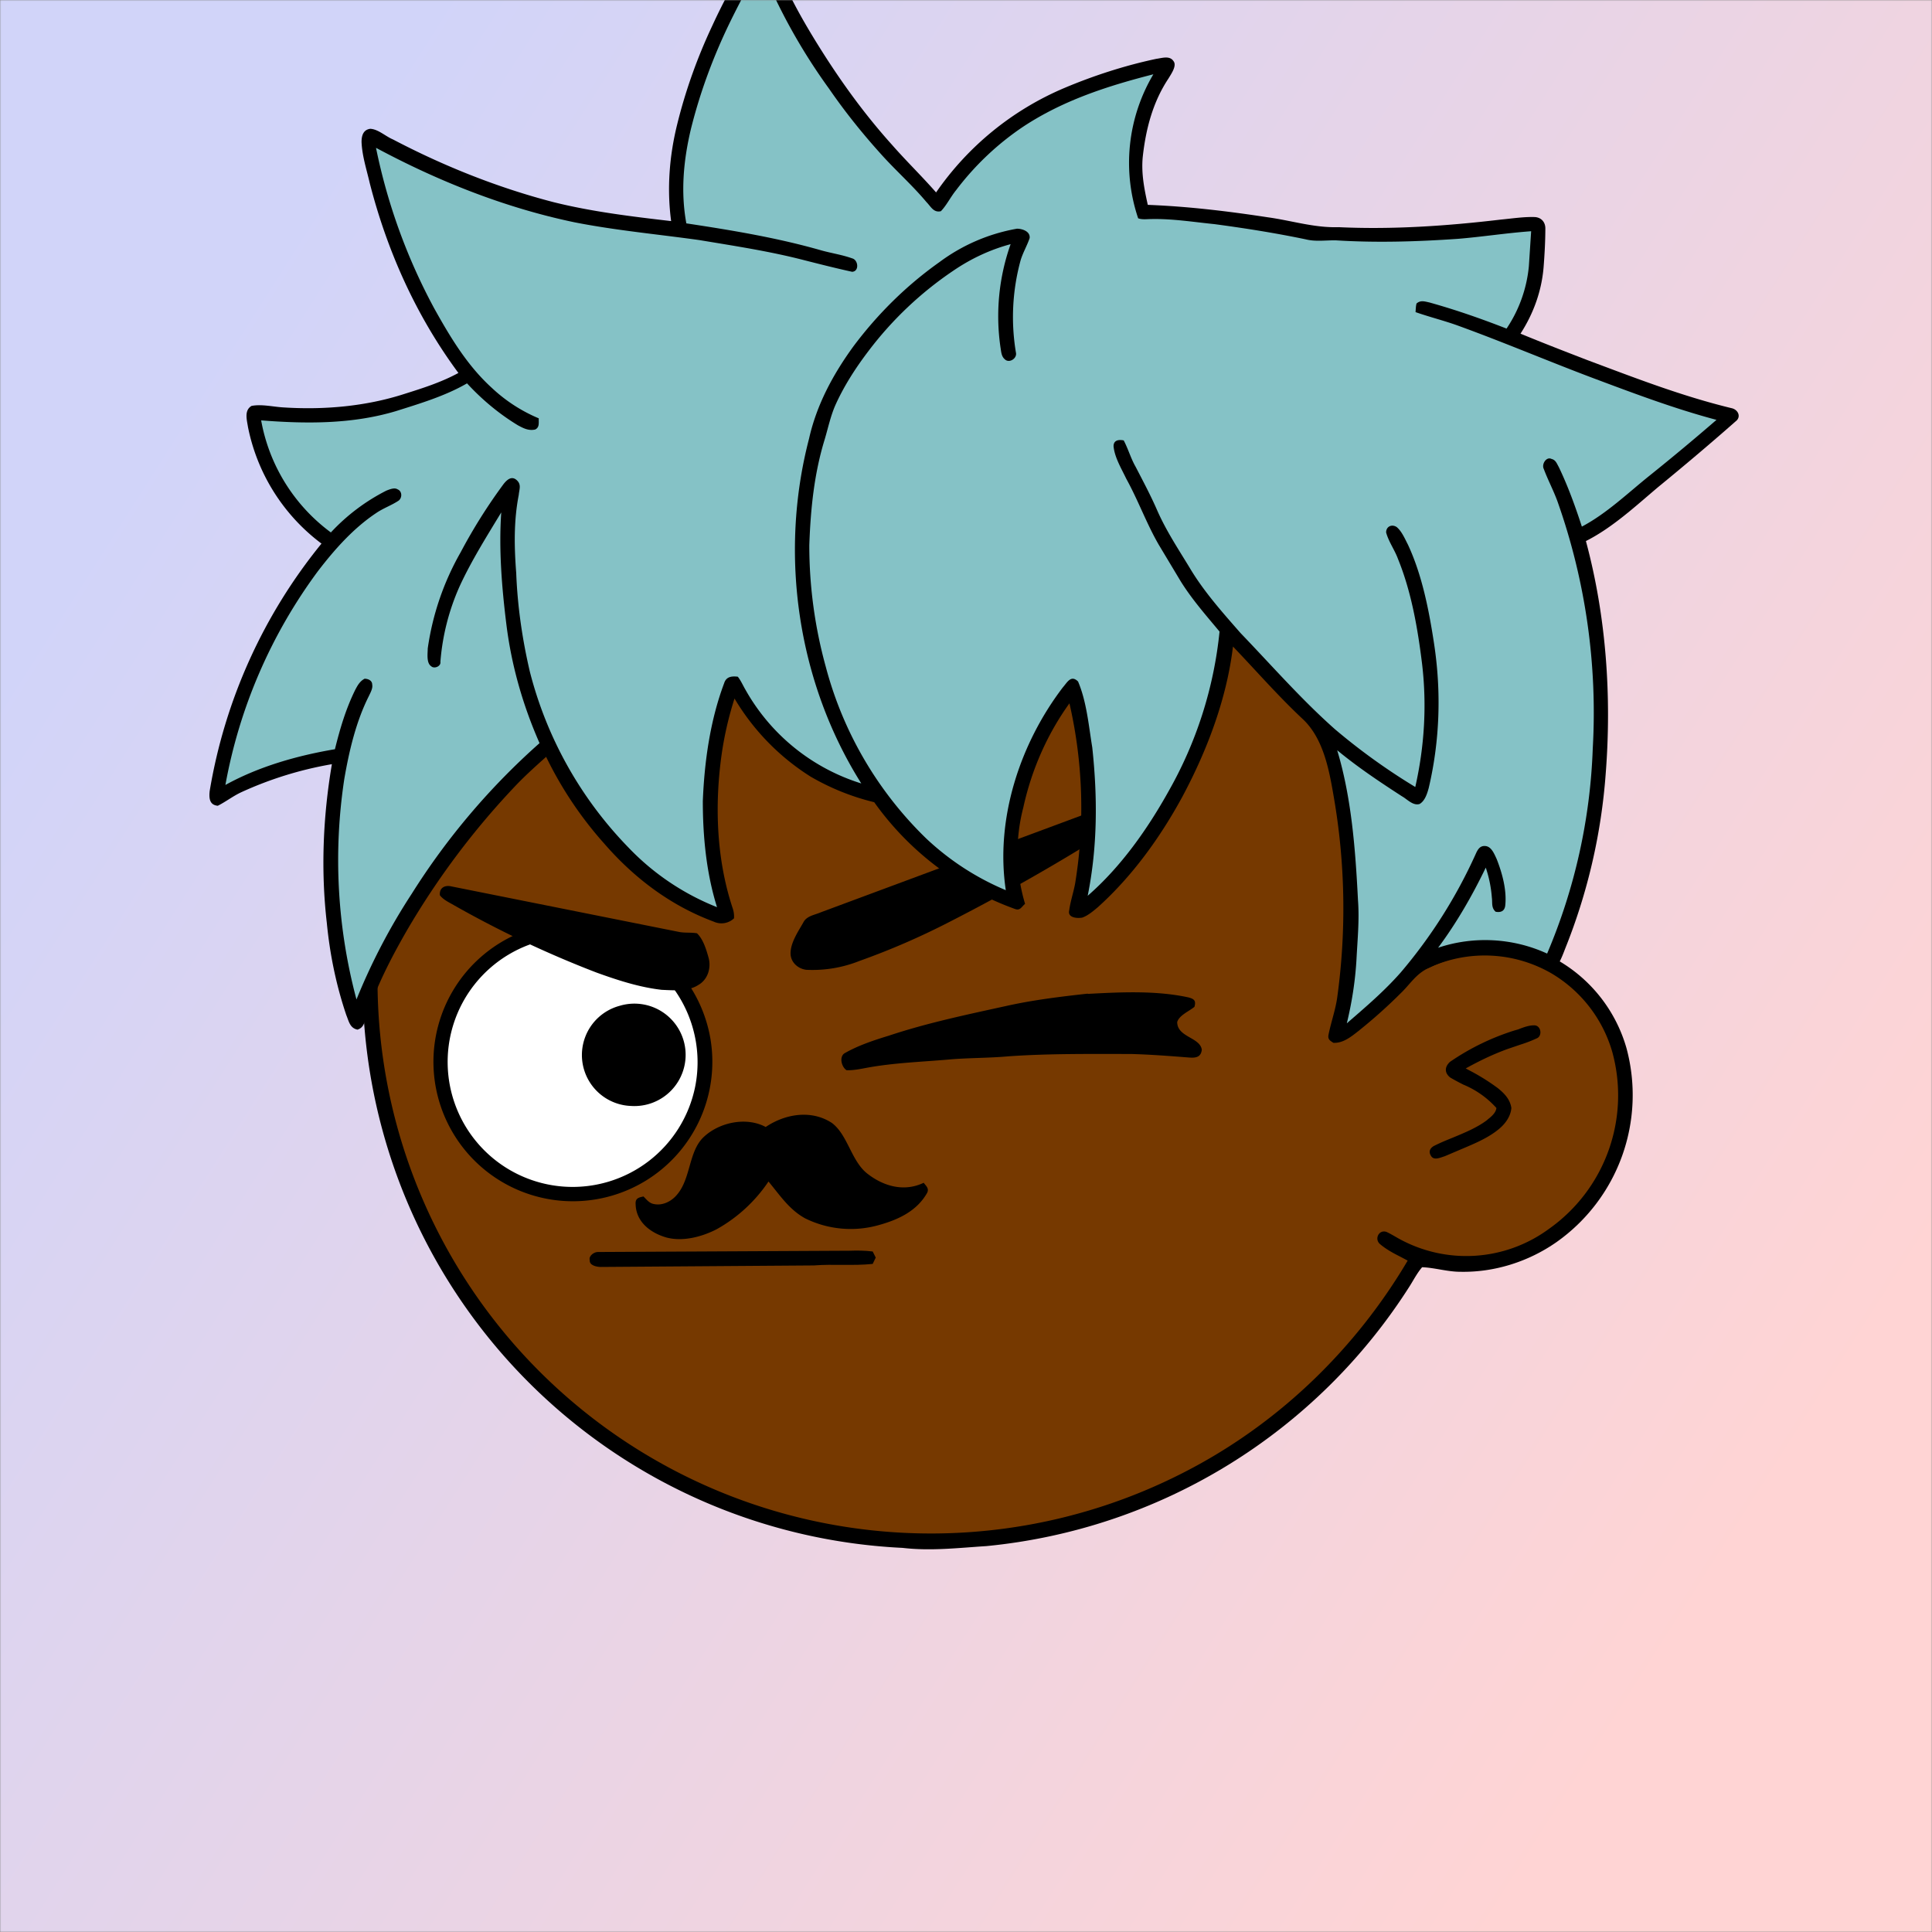<svg xmlns="http://www.w3.org/2000/svg" viewBox="0 0 762 762" fill="none" shape-rendering="auto"><rect x="0" y="0" width="762" height="762" fill="#808080" stroke="none"/><mask id="viewboxMask"><rect width="762" height="762" rx="0" ry="0" x="0" y="0" fill="#fff" /></mask><g mask="url(#viewboxMask)"><rect fill="url(#backgroundLinear)" width="762" height="762" x="0" y="0" /><defs><linearGradient id="backgroundLinear" gradientTransform="rotate(211 0.5 0.5)"><stop stop-color="#ffd4d4"/><stop offset="1" stop-color="#d1d4f9"/></linearGradient></defs><path d="M396 164.8a224.8 224.8 0 0 1 104.8 42.4c6.2 4.9 12.5 9.4 18 15a225.4 225.4 0 0 1 71.8 149 58.5 58.5 0 0 1 50.9 42.2 71 71 0 0 1-27.6 76.5c-11 7.7-24.5 12-38 11.7-5 0-10-1.6-15-1.8-1.9 2.2-3.3 4.9-4.8 7.3A223.3 223.3 0 0 1 389 609.8c-11 .7-21.9 2-33 .7a223.7 223.7 0 0 1-178.8-342.3A223.4 223.4 0 0 1 352 163.5c14.6-1.4 29.4-.3 44 1.3Z" fill="#000"/><path fill-rule="evenodd" clip-rule="evenodd" d="M498.8 213.2A216 216 0 0 0 363 169c-13-.2-26.2 1.6-39 4a218 218 0 0 0-113.6 365.5 218.5 218.5 0 0 0 260.4 40.2c35-18.8 64.2-47.3 84.4-81.5l-3-1.6c-2.8-1.4-5.7-3-8-5-2.2-2-.3-5.8 2.7-4.7 1.5.7 3 1.6 4.4 2.4a55 55 0 0 0 59.6-3.6 64.5 64.5 0 0 0 25-69.8 53.1 53.1 0 0 0-24-31 52.6 52.6 0 0 0-47-2.8c-1.6.8-3.4 1.5-5 1.3-2.5-.2-2.8-4.2-.6-5.2 8-4 16.5-5.6 25.4-6.4a217 217 0 0 0-72-146.4c-4.4-4-8.7-8.1-13.9-11.3Zm107.6 196.2c2-1.2 1.3-5.1-1.4-5-2 0-4.2.8-6.2 1.6l-1.4.4a95.1 95.1 0 0 0-25.5 12.4c-2.2 2-2.2 4.4.1 6.2a92 92 0 0 0 5.2 2.8 36 36 0 0 1 13 9.2c-.2 1.9-2 3.4-3.4 4.5l-.2.2c-3.9 3-8.8 5-13.6 7-2.5 1-4.9 2-7.1 3.1-1.7.8-2.6 2.2-1.6 3.9 1 2 3.2 1.1 5 .5l.6-.2 5.4-2.3c5.4-2.3 11-4.5 15.4-8 2.7-2.1 5.1-5.1 5.4-8.7-.5-3.4-2.7-5.7-5.3-7.8a83 83 0 0 0-11.6-7.2l-1.1-.6c5.4-3 10.8-5.6 16.6-7.7l5-1.7a52 52 0 0 0 6.7-2.6Z" fill="#763900"/><g transform="translate(-161 -83)"><path d="M380.2 447.2a55.2 55.2 0 0 1 61 45.5 55 55 0 1 1-61-45.5Z" fill="#000"/><path d="M378.2 453.3a49.4 49.4 0 0 1 57 58.2 49.3 49.3 0 1 1-57-58.2Z" fill="#fff"/><path d="M590 475c13-.7 27-1.4 39.8 1.4 2.2.6 3 1.3 2.3 3.7-2 1.7-6 3.3-6.8 6 0 6 9 6 9.7 10.9-.3 3-2.4 3.3-5 3.1-7.6-.6-15.3-1.2-23-1.4-16 0-32-.2-48 .9-7.6.7-15.2.6-22.8 1.2-11 1-22.1 1.3-33.1 3.3-2.7.5-5.5 1.1-8.2 1-2-1.2-3.1-5.5-.6-6.8 5.3-3 11.3-5 17.2-6.8 15-5 30.7-8.3 46.2-11.7 10.7-2.4 21.5-3.7 32.3-4.9ZM405.4 479.7a20.2 20.2 0 1 1 4.5 39.5 20.1 20.1 0 0 1-4.5-39.5Z" fill="#000"/></g><g transform="translate(-161 -83)"><path d="M607 397.6c1.5-.4 3.2.6 4.7 1 0 1.2-.1 2.4-.4 3.6-1.6 1.5-3.6 2.6-5.4 3.8a803.6 803.6 0 0 1-70.4 40.6A289.9 289.9 0 0 1 500 462a50 50 0 0 1-21 3.5c-3.3-.4-6.2-3-6.2-6.5 0-4.2 3-8.6 5-12.1 1.3-2.7 4.5-3 7-4.1l111.7-41.5c3.5-1.2 7-2.8 10.5-3.7ZM339 432.6l90 18c2.3.4 4.6.1 6.9.5 2.4 2.3 3.6 6.2 4.5 9.4 1.2 4-.1 8.8-4 11-4 2.6-9.8 2.1-14.4 1.9-8.8-1-17.4-3.8-25.7-6.8a418 418 0 0 1-57-27c-1.6-.9-3.6-1.9-4.8-3.5-.3-2.9 1.9-4.1 4.5-3.5Z" fill="#000"/></g><g transform="translate(-161 -83)"><path d="M496 576.3c3-.1 6.1-.1 9.2.3l1.2 2.4-1.2 2.5c-7.7.8-15.5 0-23.2.6l-84 .6c-1.7 0-4.6-.6-4.4-2.7-.5-1.7 1.8-3.3 3.3-3.2l99-.5Z" fill="#000"/></g><g transform="translate(-161 -83)"><path d="M489.1 525.9c6.3 4.7 7.6 15 14 20s14.5 7.3 22.2 3.6c1 1.3 2.3 2.3 1.3 4.1-4 7-11.2 10.4-18.7 12.5a40.6 40.6 0 0 1-29.4-2.6c-6.3-3.5-9.9-9.1-14.4-14.5a59.5 59.5 0 0 1-20.4 18.8c-5.8 3-13.3 5-19.8 3.3-6.3-1.8-12-6.1-12.2-13.1-.2-2.4 1.2-2.7 3.1-3.1 1.3 1.3 2.3 2.7 4.2 3 3.5.7 7-1.2 9.1-3.8 5.4-6.4 4.5-17 10.4-22.6 6.2-5.9 16.9-8.1 24.5-4 7.7-5.2 18-6.9 26.1-1.6Z" fill="#000"/></g><g transform="translate(-161 -83)"></g><g transform="translate(-161 -83)"><path d="M459.2 60c1.2-.4 2.6-.6 4-.6 2 3.8 3.2 7.7 4.8 11.7 3.8 9.4 8.7 18.3 14 27 9.1 14.9 19.1 29 30.8 42 5.7 6.5 11.8 12.4 17.4 18.8a116.8 116.8 0 0 1 50.6-41.2c11.6-4.9 24-8.9 36.3-11.5 2.3-.3 5.3-1.4 6.8 1 1.3 1.8-1 5-2 6.7-6.2 9.3-9 20-10.2 31.1-.6 6.4.6 12.5 2 18.8 15.8.6 31.6 2.5 47.3 4.9 9.5 1.3 18.3 4.2 28 3.9 21.3 1 42.9-.5 64-3 4.3-.4 8.7-1.1 13-1 2.6 0 4.4 1.7 4.5 4.3 0 5.2-.3 10.5-.7 15.6-.8 9.4-4 18.2-9.1 26.1 8.7 3.6 17.5 7 26.3 10.4 19 7.1 37.2 14.2 57 19 2.3.5 3.7 3 2 4.8-10.2 9-20.5 17.7-31 26.3-8.9 7.5-18 16-28.5 21.3 8 29.7 10.2 61.2 7.8 91.8a230 230 0 0 1-16 69c-1 2.6-2 5.3-3.7 7.5-.7 1-2.3 1.2-3.4.8-3-1-6-2.7-9-3.7A50.5 50.5 0 0 0 724 465c-4.6 2.3-6.8 6.1-10.4 9.6-5.3 5.3-11 10.4-16.9 15.1-2.8 2.2-6 4.8-9.8 4.6-1.4-.9-2.3-1.4-1.9-3.3 1-4.9 2.7-9.6 3.4-14.5A257 257 0 0 0 687 397c-1.8-10.5-4.1-23-12.4-30.6-9.6-9-18.2-18.9-27.3-28.4-2.5 20.7-10.2 41-20 59.3-8.7 16-19.8 31.4-33.4 43.6-1.8 1.5-3.8 3.2-6 4-2 .4-5.9.1-5.2-2.8.5-3.8 1.8-7.4 2.4-11a184.3 184.3 0 0 0-2.3-70.7c-8.8 12.2-15 26.4-18.2 41.1a70.4 70.4 0 0 0 .7 38c-1.4 1.1-1.9 2.8-4 2a116.6 116.6 0 0 1-55.5-42.1 93.6 93.6 0 0 1-25.1-10.1 91.8 91.8 0 0 1-30-30.8 135 135 0 0 0-5 21.5c-2.9 20.1-2.2 41.6 4.2 61 .5 1.4.7 2.8.6 4.2a7.2 7.2 0 0 1-8 1.3c-17-6.3-31.4-17.2-43.2-30.8a148.7 148.7 0 0 1-22.9-34.2c-3.8 3.4-7.7 6.9-11.3 10.6a308.8 308.8 0 0 0-43.8 58.2c-6.2 10.8-12 22.1-15.8 34-.9 2-1 4-3.5 4.8-3-.6-3.4-3.3-4.4-5.7-4-11.8-6.5-24-7.7-36.4-2.4-20.8-1.5-42 2-62.6a144.4 144.4 0 0 0-35.6 11c-3.3 1.5-6.2 3.8-9.4 5.4-3.3-.3-3.5-3-3.2-5.8a208.8 208.8 0 0 1 44.1-97.6 76 76 0 0 1-29-46c-.4-2.7-1.6-6.5 1.4-8.3 4-.8 8.7.4 12.8.6 15.8 1 32.2-.4 47.4-5.3 7.3-2.3 14.6-4.6 21.4-8.3-16.6-22.4-28.1-48-35-75-1.2-5.2-3-10.7-3.2-16.1 0-2.4.6-4.8 3.4-5.2 3.1.1 6.1 3 9 4.2 20 10.5 41.3 19 63.2 24.7 15.2 3.8 31 5.7 46.5 7.5-1.7-12.8-.7-25.7 2.4-38.2 3.3-13.4 8-26.5 13.9-39 4.1-9 9-17.6 13.4-26.6 1.1-2.1 2.2-4.6 3.8-6.4Z" fill="#000"/><path d="M460.8 68.8A230 230 0 0 0 488 118c6.2 9 13 17.5 20.4 25.7 5.8 6.5 12.3 12.2 18 19 1.7 1.7 2.8 4.3 5.7 3.6 2.3-2.4 3.8-5.6 6-8.3 7.4-9.8 16.5-18.4 26.7-25.2 15.7-10.3 33.1-15.9 51.1-20.5a68.4 68.4 0 0 0-6 56.8c1.6.6 3.5.3 5.1.3 8.3-.2 17 1.2 25 2 12 1.6 24 3.5 36 6 4 1 8 .3 12 .4 16 1 32 .5 48-.6 9.7-.8 19.2-2.3 28.9-3L764 188a53 53 0 0 1-8.8 24.6c-10-3.9-20-7.4-30.4-10.3-1.9-.4-3.5-1-5.1.4-.3 1-.3 2.3-.4 3.4 5.7 2 11.5 3.4 17.2 5.5 17.6 6.4 35 13.8 52.5 20.4 16 6 32.4 12.2 49 16.6a914.7 914.7 0 0 1-26.4 22c-8.6 6.9-17 15-26.7 20.1-2.6-8-5.5-16-9.1-23.5-.8-1.4-1.2-2.8-2.9-3.2-2-1-4 2.1-3 4 1.6 4.3 3.8 8.4 5.4 12.8a249.4 249.4 0 0 1 13.9 97.4 227 227 0 0 1-18 80.9c-13.5-6.2-29-7-43-2.3 7.3-9.8 13.5-20.6 18.8-31.6a48 48 0 0 1 2.4 11.8c.3 2.1-.3 4 1.5 5.6 2.1.4 3.6-.3 3.8-2.6.6-6-1.2-12.6-3.4-18.2-.9-1.9-2-4.8-4.3-5.1-2.3-.3-3.2 1.4-4 3.2a196.8 196.8 0 0 1-29.5 46.6c-6.5 7.4-13.9 13.7-21.3 20.1 2-8.2 3.3-16.6 3.8-25 .4-8 1.2-15.7.6-23.6-1-19.7-2.5-40.2-8.2-59.1 8.1 6.7 16.8 12.5 25.6 18.2 2 1.1 4.3 3.8 6.9 3 2.1-1.2 3-4.1 3.6-6.3 4.4-18.7 5-38 2.1-57-2-13.1-4.7-27-10.3-39-1.2-2.3-2.4-5.2-4.4-6.9-1.9-1.3-4.2-.3-4.2 2.1 1 3.7 3.4 6.9 4.7 10.5 5.3 13 7.8 27.6 9.5 41.5 1.9 16.2.9 32.5-2.7 48.4a246.7 246.7 0 0 1-31.7-22.8c-13.2-11.7-24.8-25-37.2-37.9-7.1-8.1-14.6-16.5-20.1-25.8-4.5-7.4-9.2-14.5-12.7-22.4-2.6-6-5.6-11.6-8.6-17.4-1.9-3.3-2.9-7-4.7-10.4-2-.4-4-.1-4 2.3.4 4.4 3.1 8.8 5 12.8 4.7 8.5 8 17.7 12.8 26l8.7 14.5c4.5 7.2 9.9 13.3 15.3 19.8a160 160 0 0 1-20 62.8c-8.4 15.1-18.9 30-32 41.4 3.9-19.4 3.9-39 1.8-58.5-1.4-8.5-2.2-18-5.6-26-2.8-2.8-4.3.4-6 2.3-17 22.3-26.7 52-22.5 80a104.9 104.9 0 0 1-31.4-20.4 146.4 146.4 0 0 1-39.6-67.7 179.6 179.6 0 0 1-6.5-48c.5-14.2 1.9-28.2 6.1-41.8 1.3-4.4 2.2-8.7 4-13 3.4-7.7 8.1-15 13.2-21.7a139.9 139.9 0 0 1 33.3-31.6c7-4.8 14.6-8.4 22.8-10.6a85 85 0 0 0-4 40.7c.3 1.7.3 3.5 1.7 4.7 1.7 1.7 4.9-.3 4.4-2.6a84.7 84.7 0 0 1 1.8-36.3c.9-3.1 2.6-5.9 3.6-8.9.3-2.7-3-3.7-5-3.7a72.1 72.1 0 0 0-30.6 13.2c-13 9.2-24.4 20.5-33.9 33.2-8 11-14.5 23-17.5 36.4-11.9 45.6-4.6 96 20.6 136a79.4 79.4 0 0 1-45.7-37c-1-1.7-1.8-3.6-3-5.1-2.5-.3-4.6 0-5.4 2.6-5.5 14.6-7.8 31-8.4 46.5 0 14 1.4 28.4 5.6 41.8a98.4 98.4 0 0 1-35-23.6A154 154 0 0 1 370 348c-3-12.8-4.9-25.9-5.4-39-.8-10.4-1-20.5 1-30.8.2-2.3 1.2-4.2-1-6-1.9-1.5-3.6 0-4.9 1.6a213.4 213.4 0 0 0-17 27 106.7 106.7 0 0 0-13 38c0 2-.6 5.7 1.4 7 1.2 1.1 3.9 0 3.6-1.8a90 90 0 0 1 7.6-29.8c4.6-10 10.7-19.7 16.4-29.1-1 14.6.2 29.4 2 44 2 16.3 6.5 32 13.1 47a275.2 275.2 0 0 0-50.4 59.4 242.3 242.3 0 0 0-21.8 41.7 212.8 212.8 0 0 1-4.8-87c1.9-11 4.6-22.6 9.7-32.7.6-1.3 1.6-3 1.3-4.5 0-1.6-1.6-2.3-3-2.3-1.9 1-2.8 2.7-3.7 4.4-3.7 7.5-6 15.3-8 23.4-14.8 2.5-30 6.8-43.2 14.1a202.2 202.2 0 0 1 36.4-84.2c6.5-8.5 14-17 23-23 2.9-2 6.2-3.1 9-5 1.4-1.2 1.3-3.7-.5-4.4-1.2-.8-3.1 0-4.4.5a78 78 0 0 0-21.9 16.5 70.4 70.4 0 0 1-27.5-44.2c17.9 1.4 35.8 1.5 53-3.6 9.5-3 19.6-6 28.2-11 5.9 6.4 12.6 12 20 16.5 2.2 1.2 4.3 2.3 6.9 1.7 1.8-.9 1.3-2.7 1.4-4.4A62 62 0 0 1 355 236c-9.7-8.8-16.4-20-22.7-31.3a229.3 229.3 0 0 1-23-63.4c24.6 13.2 51 23.7 78.4 29.4 16.3 3.2 32.8 4.7 49.2 7 13.8 2.3 27.7 4.4 41.2 7.9 6.3 1.6 12.6 3.2 19 4.6 2.9-.2 2.4-4.7 0-5.3-3.9-1.4-8-2-12-3.1-17.4-5-35.5-8-53.4-10.7-2.3-12.5-1.1-25 1.8-37.2 3.6-14.5 8.8-28.5 15.3-41.9 3.4-7 7-13.6 10.5-20.5l1.4-2.6Z" fill="#85c2c6"/></g><g transform="translate(-161 -83)"></g></g></svg>